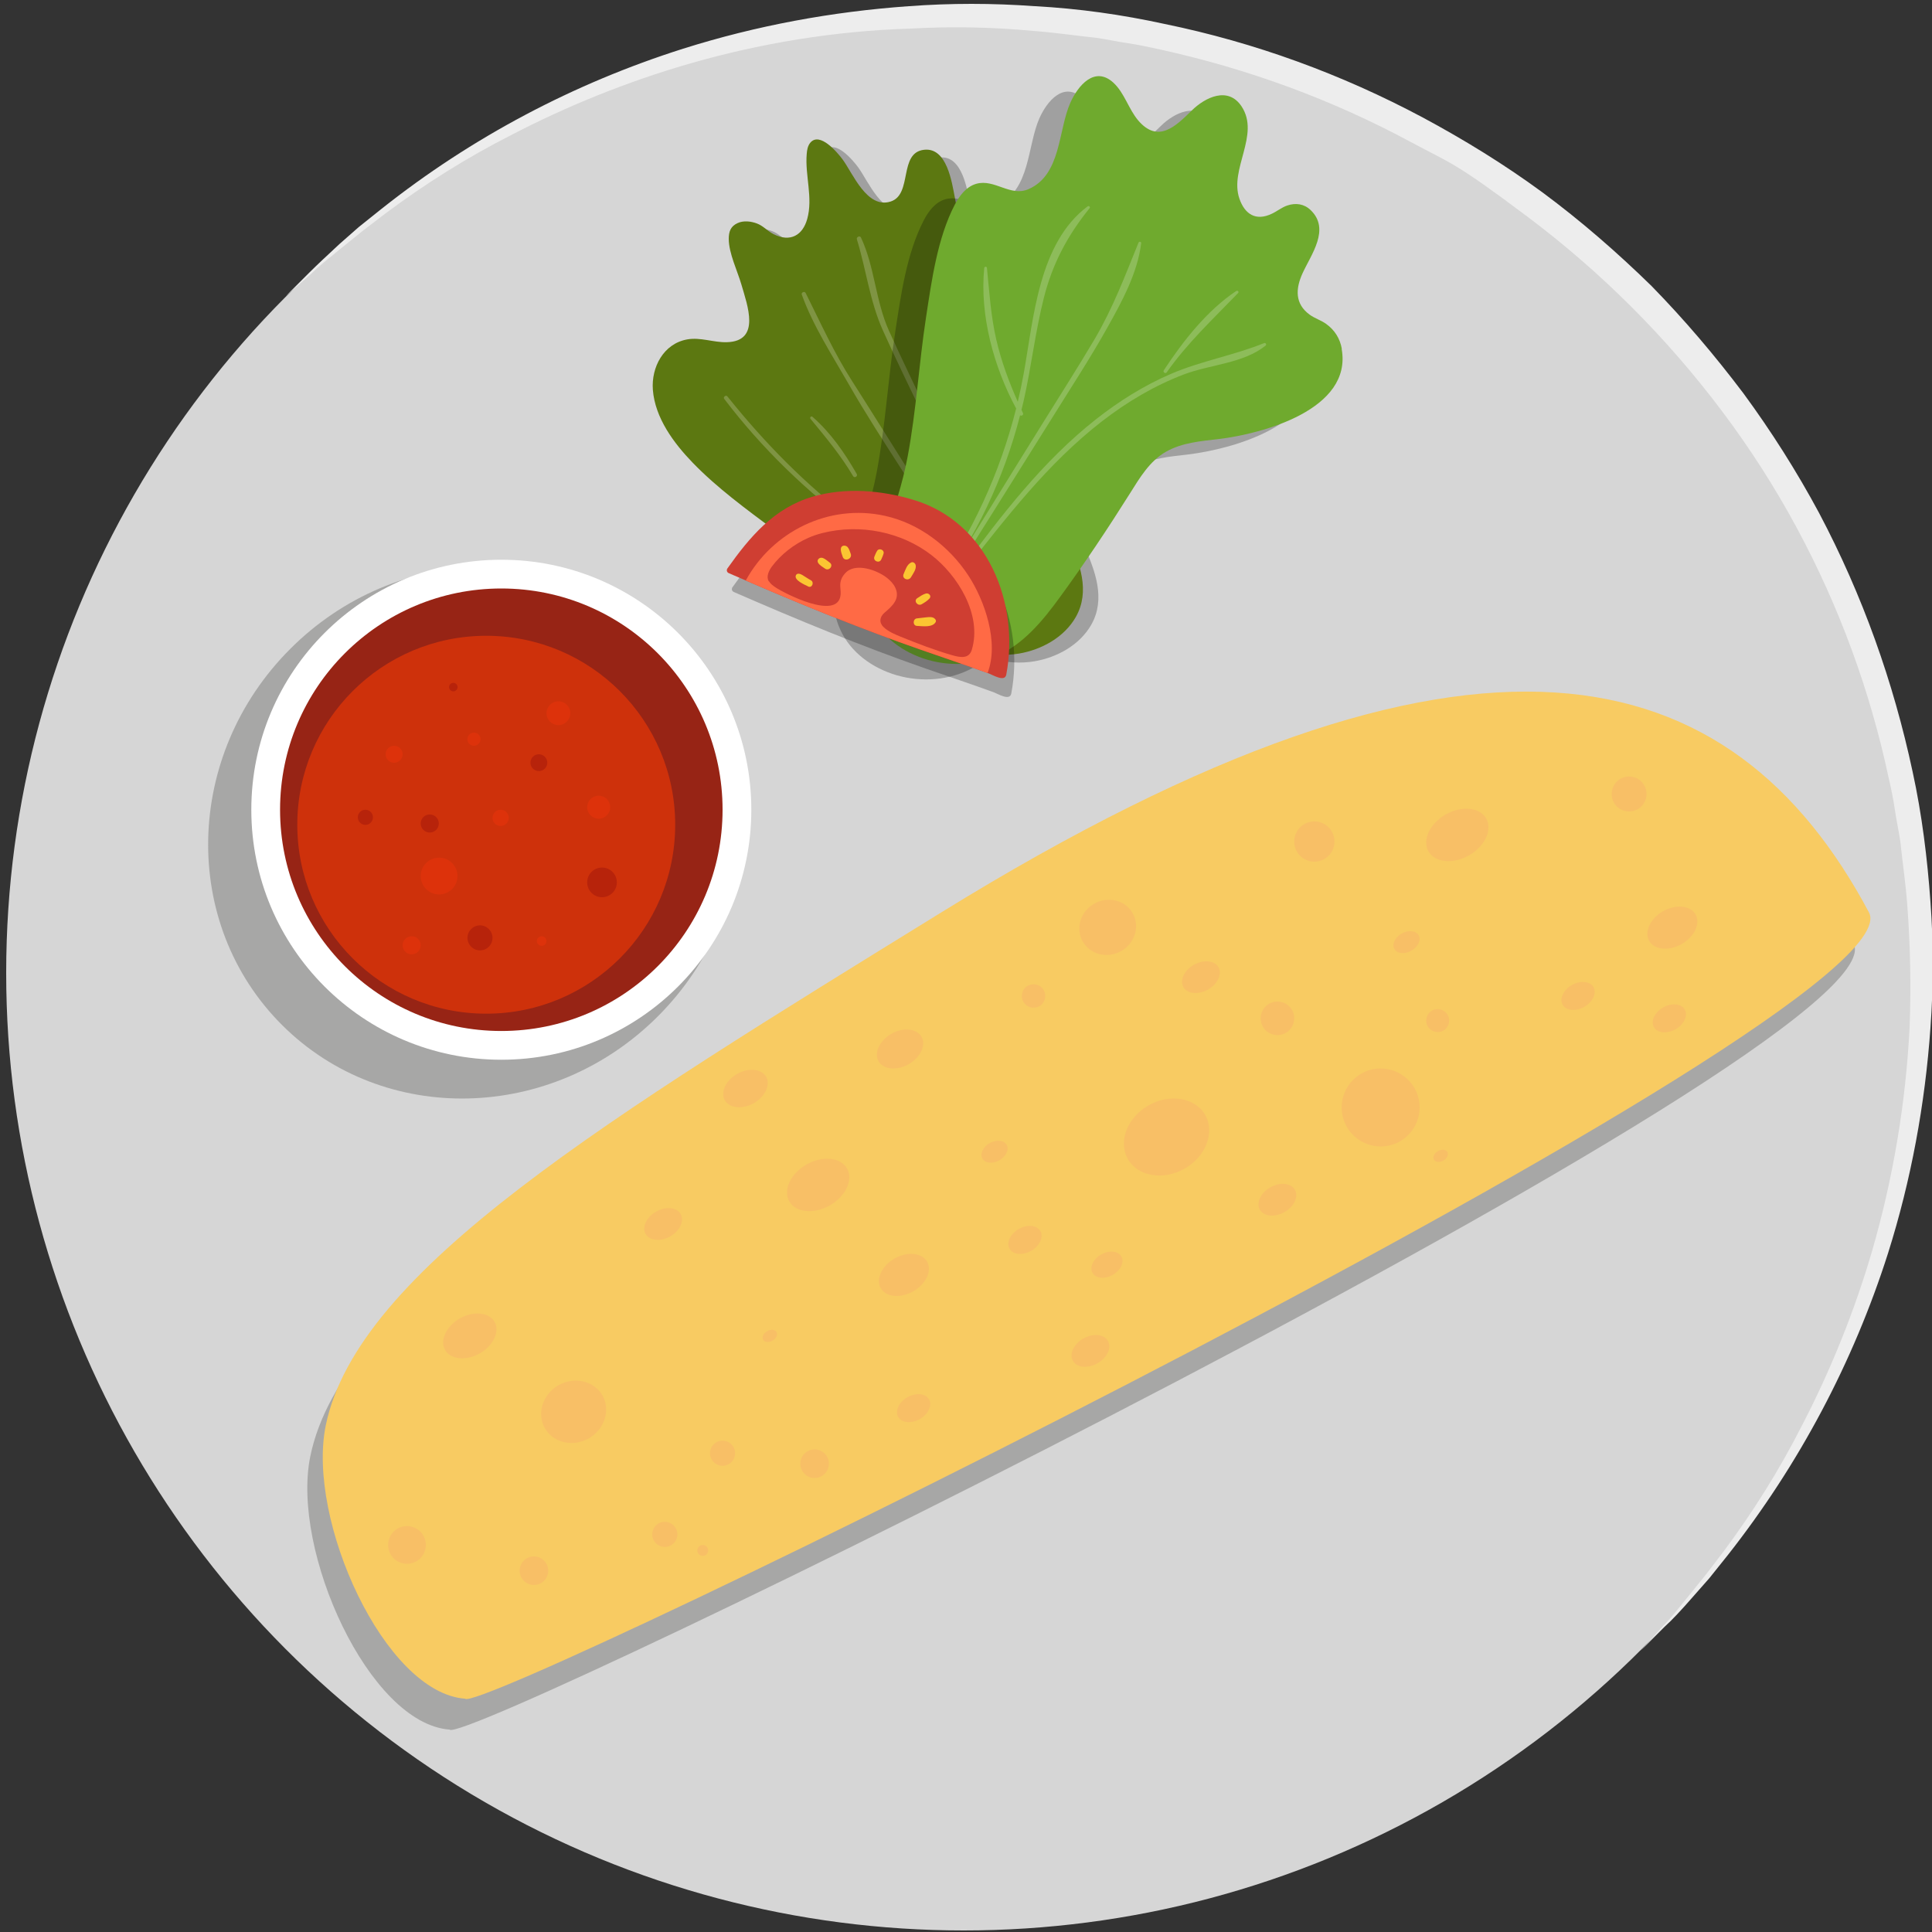 <?xml version="1.0" encoding="UTF-8"?>
<svg xmlns="http://www.w3.org/2000/svg" viewBox="0 0 250 250">
  <rect x="0" y="0" width="250" height="250" fill="#333333" stroke="none"/>
  <defs>
    <style>
      .cls-1 {
        fill: #8dbc5a;
      }

      .cls-2 {
        fill: #5c7811;
      }

      .cls-3 {
        fill: #fff;
      }

      .cls-4, .cls-5, .cls-6, .cls-7 {
        opacity: .25;
      }

      .cls-5 {
        mix-blend-mode: multiply;
      }

      .cls-8 {
        fill: #f8cb62;
      }

      .cls-8, .cls-9, .cls-7 {
        fill-rule: evenodd;
      }

      .cls-10 {
        isolation: isolate;
      }

      .cls-11 {
        fill: #ff6a45;
      }

      .cls-12 {
        fill: #ce310b;
      }

      .cls-13 {
        fill: #7f9443;
      }

      .cls-14 {
        fill: #dd320b;
      }

      .cls-6, .cls-7 {
        fill: #1d1d1b;
      }

      .cls-15 {
        fill: #6faa2e;
      }

      .cls-16 {
        fill: #d6d6d6;
      }

      .cls-17 {
        fill: #b7230b;
      }

      .cls-18 {
        fill: #fbc532;
      }

      .cls-19 {
        fill: #cf3e32;
      }

      .cls-9 {
        fill: #f8bf66;
      }

      .cls-20 {
        fill: #ededed;
      }

      .cls-21 {
        fill: #972415;
      }
    </style>
  </defs>
  <g class="cls-10">
    <g id="Ebene_1">
      <g id="Ebene_1-2" data-name="Ebene_1">
        <g id="Ebene_1-2">
          <circle class="cls-16" cx="124.7" cy="125.9" r="123.9"/>
          <path class="cls-20" d="M37,38.3l3.1-3.1c1-1,2.3-2.2,3.8-3.6.8-.7,1.6-1.4,2.5-2.2l3-2.4c11.6-9.2,24.8-16.2,39-20.7,9.5-3,19.3-4.8,29.2-5.5,5.4-.4,10.8-.4,16.3,0,5.7.3,11.3,1.1,16.8,2.3,11.7,2.4,22.9,6.5,33.4,12.1,5.4,2.9,10.6,6.1,15.5,9.7,5,3.7,9.7,7.8,14.1,12.1,4.3,4.4,8.2,9,11.9,13.9,3.6,4.9,6.9,10.1,9.8,15.5,5.6,10.6,9.6,21.8,12.1,33.5,1.2,5.5,1.9,11.2,2.3,16.8.4,5.4.4,10.8,0,16.3-.7,9.9-2.5,19.7-5.5,29.2-4.5,14.1-11.5,27.3-20.7,39l-2.4,3c-.8.9-1.5,1.7-2.2,2.5-1.4,1.6-2.6,2.9-3.6,3.8l-3.1,3.1,2.9-3.2c1-1,2.1-2.4,3.4-4l2.1-2.6,2.3-3c3.8-5.1,7.2-10.5,10.1-16.2,3.8-7.3,6.9-15,9.2-22.9,2.7-9.4,4.3-19,4.8-28.7.2-5.3.1-10.6-.3-15.9-.2-2.7-.6-5.4-.9-8.2-.2-1.4-.5-2.7-.7-4.1s-.5-2.8-.8-4.1c-2.4-11.3-6.4-22.2-11.9-32.4-2.8-5.2-6-10.2-9.6-15-7.2-9.6-15.7-18.1-25.3-25.3s-9.8-6.8-15-9.6c-10.2-5.5-21.1-9.5-32.5-12-1.4-.3-2.7-.6-4.1-.8-1.4-.2-2.7-.5-4.1-.7-2.8-.3-5.5-.7-8.2-.9-5.3-.5-10.6-.6-15.9-.3-9.8.3-19.5,1.9-28.8,4.6-7.9,2.3-15.6,5.4-22.9,9.2-5.7,2.9-11.1,6.3-16.2,10.1l-3,2.3-2.6,2.1c-1.6,1.3-3,2.4-4,3.4l-3.3,2.9h0Z"/>
        </g>
      </g>
      <g>
        <ellipse class="cls-6" cx="61.35" cy="107.73" rx="35.18" ry="33.63" transform="translate(-58.21 74.94) rotate(-45)"/>
        <circle class="cls-3" cx="64.87" cy="104.78" r="32.35"/>
        <circle class="cls-21" cx="64.87" cy="104.78" r="28.63"/>
        <circle class="cls-12" cx="62.92" cy="106.72" r="24.45"/>
        <circle class="cls-14" cx="51" cy="97.6" r="1.1"/>
        <circle class="cls-14" cx="61.33" cy="95.65" r=".85"/>
        <circle class="cls-14" cx="56.82" cy="113.36" r="2.38"/>
        <path class="cls-14" d="M78.96,104.45c0,.82-.67,1.49-1.49,1.49s-1.49-.67-1.49-1.49.67-1.49,1.49-1.49,1.49.67,1.49,1.49Z"/>
        <path class="cls-14" d="M54.44,122.32c0,.65-.52,1.17-1.17,1.17s-1.17-.52-1.17-1.17.52-1.17,1.17-1.17,1.17.52,1.17,1.17Z"/>
        <path class="cls-14" d="M70.71,121.77c0,.34-.28.62-.62.62s-.62-.28-.62-.62.28-.62.62-.62.62.28.62.62Z"/>
        <path class="cls-14" d="M73.8,92.29c0,.85-.69,1.54-1.54,1.54s-1.54-.69-1.54-1.54.69-1.54,1.54-1.54,1.54.69,1.54,1.54Z"/>
        <path class="cls-14" d="M65.83,105.83c0,.58-.47,1.05-1.05,1.05s-1.05-.47-1.05-1.05.47-1.05,1.05-1.05,1.05.47,1.05,1.05Z"/>
        <path class="cls-17" d="M70.82,98.69c0,.6-.49,1.09-1.09,1.09s-1.09-.49-1.09-1.09.49-1.09,1.09-1.09,1.09.49,1.09,1.09Z"/>
        <path class="cls-17" d="M48.26,105.76c0,.54-.44.98-.98.98s-.98-.44-.98-.98.44-.98.98-.98.98.44.98.98Z"/>
        <path class="cls-17" d="M56.78,106.56c0,.65-.52,1.17-1.17,1.17s-1.17-.52-1.17-1.17.52-1.17,1.17-1.17,1.17.52,1.17,1.17Z"/>
        <path class="cls-17" d="M63.73,121.36c0,.9-.73,1.62-1.62,1.62s-1.62-.73-1.62-1.62.73-1.62,1.62-1.62,1.62.73,1.62,1.62Z"/>
        <circle class="cls-17" cx="77.9" cy="114.18" r="1.92"/>
        <circle class="cls-17" cx="58.66" cy="88.91" r=".55"/>
      </g>
      <g>
        <g>
          <path class="cls-4" d="M140.29,70.63c-4.23-9.51-10.22-18.34-12.44-28.64-1.1-5.1-1.3-10.34-2.3-15.46-.38-1.94-1.01-6.47-3.96-6.15-3.36.36-1.46,5.79-4.35,6.7-3.05.97-4.86-3.61-6.2-5.44-.67-.91-2.97-3.64-4.19-2.17-.33.4-.42.93-.46,1.44-.24,2.8.84,5.69.06,8.44-.58,2.07-2.17,3.05-4.35,1.95-.77-.39-1.33-1.07-2.15-1.38-.77-.29-1.74-.41-2.51-.05-.91.42-1.14,1.11-1.14,2.05.01,1.87,1.12,4.12,1.64,5.91.77,2.67,2.55,7.33-1.89,7.45-1.72.05-3.4-.67-5.13-.36-3.06.55-4.66,3.6-4.44,6.52.28,3.64,2.71,6.91,5.16,9.44,3.16,3.27,6.92,6,10.55,8.72,2.77,2.08,5.61,4.07,8.52,5.95,0,.16.09.33.26.44,4.02,2.61,8.17,5.27,12.46,7.4,3.2,1.59,6.83,2.8,10.44,2.18,2.92-.5,5.84-2.1,7.34-4.73,1.9-3.35.5-6.99-.93-10.22Z"/>
          <path class="cls-2" d="M138.29,69.63c-4.23-9.51-10.22-18.34-12.44-28.64-1.1-5.1-1.3-10.34-2.3-15.46-.38-1.94-1.01-6.47-3.96-6.15-3.36.36-1.46,5.79-4.35,6.7-3.05.97-4.86-3.61-6.2-5.44-.67-.91-2.97-3.64-4.19-2.17-.33.4-.42.93-.46,1.44-.24,2.8.84,5.69.06,8.44-.58,2.07-2.17,3.05-4.35,1.95-.77-.39-1.33-1.07-2.15-1.38-.77-.29-1.74-.41-2.51-.05-.91.42-1.14,1.11-1.14,2.05.01,1.87,1.12,4.12,1.64,5.91.77,2.67,2.55,7.33-1.89,7.45-1.72.05-3.4-.67-5.13-.36-3.06.55-4.66,3.6-4.44,6.52.28,3.64,2.71,6.91,5.16,9.44,3.16,3.27,6.92,6,10.55,8.72,2.77,2.08,5.61,4.07,8.52,5.95,0,.16.09.33.26.44,4.02,2.61,8.17,5.27,12.46,7.4,3.2,1.59,6.83,2.8,10.44,2.18,2.92-.5,5.84-2.1,7.34-4.73,1.9-3.35.5-6.99-.93-10.22Z"/>
          <path class="cls-13" d="M131.67,77.4c-6.84-3.72-11.01-11.66-15.05-18.01-2.13-3.35-4.22-6.74-6.36-10.08-2.33-3.64-4.08-7.54-6.01-11.4-.14-.27-.6-.08-.5.21,1.47,4.07,3.87,7.74,6.01,11.48,2.19,3.84,4.61,7.57,7,11.29,3.68,5.73,7.53,12.64,13.49,16.35-7.38-.88-13.98-5.46-19.78-9.82-6.15-4.62-11.55-10.13-16.35-16.13-.18-.23-.59.09-.41.32,4.86,6.4,10.66,11.99,17.12,16.77,6,4.44,13.07,9.04,20.71,9.55.29.02.39-.4.14-.54Z"/>
          <path class="cls-13" d="M132.61,75.34c-5-6.47-8.76-13.57-12.17-20.99-1.77-3.86-3.66-7.67-5.41-11.55-1.75-3.89-1.83-8.24-3.62-12.06-.14-.3-.62-.08-.53.23,1.21,3.94,1.67,8.03,3.38,11.82,1.8,3.99,3.72,7.95,5.64,11.88,3.54,7.26,7.06,14.77,12.47,20.85.11.13.34-.05.24-.19Z"/>
          <path class="cls-13" d="M120.98,35.7c-.04-.15-.27-.12-.27.04-.08,3.43.02,6.98.14,10.42.11,3.01.6,5.84,2.06,8.5.13.24.47.03.36-.22-1.5-3.31-1.84-6.86-1.89-10.46-.04-2.72.29-5.63-.4-8.28Z"/>
          <path class="cls-13" d="M110.86,61.33c-1.55-2.71-3.36-5.33-5.72-7.39-.18-.16-.4.08-.26.26,1.97,2.39,3.93,4.73,5.51,7.41.18.3.64.03.47-.28Z"/>
        </g>
        <g>
          <path class="cls-4" d="M169.63,47.13c-.24-1.33-.92-2.42-2.02-3.21-.66-.48-1.48-.72-2.14-1.2-1.93-1.41-1.83-3.35-.93-5.34,1.11-2.44,3.65-5.73,1.04-8.21-.84-.8-1.92-.94-3-.58-.72.24-1.31.74-1.99,1.06-2.1,1.01-3.52.05-4.21-1.94-1.33-3.85,2.71-8.25.28-11.94-1.73-2.62-4.68-1.21-6.46.54-2.06,2.02-4.34,4.3-6.92,1.27-1.24-1.46-1.79-3.59-3.22-4.89-2.4-2.19-4.56.36-5.56,2.61-1.59,3.58-1.17,9.32-5.4,11.17-2.36,1.04-4.39-1.35-6.76-.69-1.31.37-2.19,1.55-2.79,2.7-2.25,4.32-2.99,9.81-3.72,14.57-.92,5.99-1.26,12.07-2.38,18.03-.67,3.57-1.81,7.03-3.09,10.43-1.1,2.92-3.04,5.68-2.06,8.84.98,3.18,3.53,5.44,6.57,6.63,3.1,1.22,6.72,1.27,9.82.01,3.69-1.49,6.26-4.69,8.54-7.82,3.16-4.33,6.14-8.8,8.99-13.33,1.27-2.02,2.55-4.2,4.7-5.41,2.06-1.16,4.5-1.35,6.8-1.62,5.64-.68,17.31-3.81,15.89-11.67Z"/>
          <path class="cls-15" d="M173.63,45.13c-.24-1.33-.92-2.42-2.02-3.21-.66-.48-1.48-.72-2.14-1.2-1.93-1.41-1.83-3.35-.93-5.34,1.11-2.44,3.65-5.73,1.04-8.21-.84-.8-1.92-.94-3-.58-.72.24-1.31.74-1.99,1.06-2.1,1.01-3.52.05-4.21-1.94-1.33-3.85,2.71-8.25.28-11.94-1.73-2.62-4.68-1.21-6.46.54-2.06,2.02-4.34,4.3-6.92,1.27-1.24-1.46-1.79-3.59-3.22-4.89-2.4-2.19-4.56.36-5.56,2.61-1.59,3.58-1.17,9.32-5.4,11.17-2.36,1.04-4.39-1.35-6.76-.69-1.31.37-2.19,1.55-2.79,2.7-2.25,4.32-2.99,9.81-3.72,14.57-.92,5.99-1.26,12.07-2.38,18.03-.67,3.57-1.81,7.03-3.09,10.43-1.1,2.92-3.04,5.68-2.06,8.84.98,3.18,3.53,5.44,6.57,6.63,3.1,1.22,6.72,1.27,9.82.01,3.69-1.49,6.26-4.69,8.54-7.82,3.16-4.33,6.14-8.8,8.99-13.33,1.27-2.02,2.55-4.2,4.7-5.41,2.06-1.16,4.5-1.35,6.8-1.62,5.64-.68,17.31-3.81,15.89-11.67Z"/>
          <path class="cls-1" d="M140.74,26.7c-6.35,4.76-6.98,14.46-8.27,21.62-.22,1.23-.48,2.46-.77,3.67-1.15-2.6-2.14-5.26-2.78-8.04-.71-3.07-.9-6.17-1.21-9.29-.02-.2-.33-.18-.35.01-.6,6.1,1.22,12.79,4.13,18.19-2.09,8.32-5.69,16.16-10.69,23.19-.2.28.23.59.44.31,5.03-6.81,8.66-14.44,10.76-22.62.18.13.48-.04.37-.29-.06-.14-.13-.28-.19-.42.1-.42.2-.83.3-1.25.98-4.38,1.49-8.86,2.59-13.22,1.12-4.44,3.06-8.08,5.93-11.63.12-.15-.1-.34-.24-.23Z"/>
          <path class="cls-1" d="M147.33,31.38c-1.76,4.33-3.3,8.45-5.69,12.51-2.16,3.66-4.46,7.24-6.7,10.85-4.81,7.72-9.57,15.46-14.35,23.2-.16.26.22.54.39.28,5.09-8.09,10.19-16.17,15.25-24.28,2.38-3.82,4.85-7.6,7.05-11.53,1.89-3.37,3.91-7.06,4.39-10.94.02-.2-.26-.26-.34-.08Z"/>
          <path class="cls-1" d="M163.57,44.4c-3.94,1.59-8.14,2.3-12.05,3.98-3.49,1.5-6.74,3.54-9.72,5.89-6.9,5.44-12.26,12.46-17.45,19.47-.16.22.18.46.34.25,5.43-6.9,10.86-14.01,17.85-19.43,3.26-2.53,6.84-4.67,10.71-6.13,3.38-1.27,7.64-1.4,10.52-3.71.17-.14,0-.4-.2-.32Z"/>
          <path class="cls-1" d="M159.97,37.65c-3.8,2.54-6.88,6.48-9.37,10.26-.16.24.2.51.37.27,2.7-3.83,6-6.9,9.23-10.25.16-.16-.03-.4-.22-.27Z"/>
        </g>
        <g>
          <path class="cls-5" d="M94.92,76.59c8.18,3.57,16.46,6.99,24.89,9.93,2.93,1.02,5.86,2,8.78,3.06.54.2,2.08,1.16,2.27.16,1.74-9.17-2.35-19.74-12.04-22.63-4.15-1.24-8.78-1.63-13.01-.4-4.98,1.45-8.13,5.19-11.03,9.28-.14.2-.09.49.15.6Z"/>
          <path class="cls-19" d="M94.27,74.15c8.18,3.57,16.46,6.99,24.89,9.93,2.93,1.02,5.86,2,8.78,3.06.54.2,2.08,1.16,2.27.16,1.74-9.17-2.35-19.74-12.04-22.63-4.15-1.24-8.78-1.63-13.01-.4-4.98,1.45-8.13,5.19-11.03,9.28-.14.2-.09.49.15.6Z"/>
          <path class="cls-11" d="M125.29,74.45c-2.47-3.76-6.35-6.72-10.77-7.7-7.3-1.62-14.58,2.07-18.02,8.37,7.46,3.22,15,6.29,22.67,8.96,2.87,1,5.76,1.97,8.62,3.01,1.52-3.95-.37-9.4-2.5-12.64Z"/>
          <path class="cls-19" d="M99.49,75.2c.2.34.53.58.85.8,1.16.78,8.06,4.34,8.43,1,.04-.37-.02-.74-.04-1.11-.03-.54.1-1.01.42-1.45.2-.27.44-.52.74-.68,1.44-.77,3.73.11,4.89,1.02.44.35.84.76,1.07,1.27.67,1.44-.38,2.37-1.39,3.23-.62.53-.75,1.26-.13,1.86.61.59,1.47.94,2.24,1.26,2.2.89,4.42,1.75,6.7,2.4.99.28,2.12.48,2.48-.71,1.38-4.57-1.88-9.69-5.23-12.27-3.88-2.99-9.21-4.08-14.12-2.84-.62.16-1.23.36-1.81.62-1.81.8-3.51,2.11-4.7,3.7-.37.5-.76,1.26-.44,1.87,0,.02.02.03.03.05Z"/>
          <path class="cls-18" d="M118.64,80.99c.72.03,2.02.25,2.44-.5.08-.15,0-.31-.1-.41-.29-.3-.73-.23-1.11-.2-.41.04-.81.1-1.22.14-.54.05-.57.95,0,.97Z"/>
          <path class="cls-18" d="M119.28,78.18c.37-.22.71-.42,1-.74.3-.34-.11-.74-.47-.64-.42.12-.75.37-1.11.6-.53.34.05,1.1.58.78Z"/>
          <path class="cls-18" d="M116.93,74.27c-.28.63.64.98.96.41.25-.44.7-1,.6-1.54-.05-.26-.33-.49-.6-.35-.54.26-.73.96-.96,1.48Z"/>
          <path class="cls-18" d="M113.15,72.02c-.23.57.63.94.88.38.12-.27.24-.52.31-.8.1-.44-.57-.72-.82-.35-.16.24-.26.5-.37.77Z"/>
          <path class="cls-18" d="M108.8,71c-.02.37.13.71.25,1.06.23.67,1.29.26,1.03-.41-.11-.29-.2-.64-.41-.87-.26-.27-.83-.25-.86.22Z"/>
          <path class="cls-18" d="M105.89,72.87c.21.3.57.5.87.71.52.37,1.14-.4.62-.77-.29-.21-.6-.51-.95-.62-.41-.12-.82.29-.54.68Z"/>
          <path class="cls-18" d="M104.57,75.89c.51.25.84-.55.35-.81-.38-.2-.72-.45-1.09-.67-.24-.14-.66-.31-.83.01-.33.64,1.18,1.27,1.57,1.46Z"/>
        </g>
      </g>
      <path class="cls-7" d="M239.84,122.06c-17.66-33.12-50.77-42.74-119.95-.05-43.37,26.76-75.63,46.33-79.74,66.45-2.5,12.22,7.61,34.59,18.03,35.35,1.92,2.39,188.6-88.74,181.66-101.75Z"/>
      <g>
        <path class="cls-8" d="M121.89,118.01c-43.37,26.76-75.63,46.33-79.74,66.45-2.5,12.22,7.61,34.59,18.03,35.35,1.92,2.39,188.6-88.74,181.66-101.75-17.66-33.12-50.77-42.74-119.95-.05Z"/>
        <path class="cls-9" d="M174.26,145.79c-1.37-2.42-.51-5.51,1.91-6.88,2.42-1.37,5.51-.51,6.88,1.91,1.37,2.42.51,5.51-1.91,6.88s-5.51.51-6.88-1.91Z"/>
        <path class="cls-9" d="M163.41,132.84c-.59-1.04-.22-2.37.82-2.96,1.04-.59,2.37-.22,2.96.82.59,1.04.22,2.37-.82,2.96-1.04.59-2.37.22-2.96-.82Z"/>
        <path class="cls-9" d="M180.43,122.8c-.35-.61.08-1.51.94-2,.87-.49,1.85-.39,2.2.22.35.61-.08,1.51-.94,2s-1.85.39-2.2-.22Z"/>
        <path class="cls-9" d="M132.42,129.63c-.41-.73-.16-1.66.57-2.07.73-.41,1.66-.16,2.07.57.41.73.16,1.66-.57,2.07-.73.41-1.66.16-2.07-.57Z"/>
        <path class="cls-9" d="M167.81,110.18c-.71-1.25-.27-2.84.98-3.55,1.25-.71,2.85-.27,3.55.98.71,1.25.27,2.84-.98,3.55-1.25.71-2.84.27-3.55-.98Z"/>
        <path class="cls-9" d="M213.4,121.74c-.66-1.17.15-2.89,1.8-3.83,1.66-.94,3.55-.75,4.21.42.66,1.17-.15,2.89-1.8,3.83-1.66.94-3.55.75-4.21-.42Z"/>
        <path class="cls-9" d="M184.74,132.8c-.4-.71-.15-1.63.56-2.03.71-.4,1.63-.15,2.03.56.4.71.15,1.63-.56,2.03-.71.4-1.63.15-2.03-.56Z"/>
        <path class="cls-9" d="M208.84,103.86c-.61-1.08-.23-2.47.85-3.09,1.09-.61,2.47-.23,3.08.86.61,1.08.23,2.47-.85,3.08-1.09.61-2.47.23-3.09-.85Z"/>
        <path class="cls-9" d="M185.55,150.06c-.19-.34.04-.84.52-1.11.48-.27,1.03-.22,1.22.12.19.34-.04.84-.52,1.11-.48.27-1.03.22-1.22-.12Z"/>
        <path class="cls-9" d="M145.94,149.97c-1.28-2.26-.07-5.38,2.69-6.94s6.05-1,7.33,1.26c1.28,2.26.07,5.38-2.69,6.94-2.76,1.56-6.05,1-7.33-1.26Z"/>
        <path class="cls-9" d="M184.84,110.16c-.83-1.46.18-3.6,2.24-4.77,2.06-1.17,4.42-.93,5.24.53.83,1.46-.18,3.6-2.24,4.77-2.06,1.17-4.42.93-5.24-.53Z"/>
        <path class="cls-9" d="M202.2,130.01c-.44-.78.1-1.92,1.2-2.55,1.1-.62,2.36-.5,2.8.28.44.78-.1,1.92-1.2,2.55-1.1.62-2.36.5-2.8-.28Z"/>
        <path class="cls-9" d="M140.1,121.83c-.96-1.69-.29-3.9,1.5-4.9,1.78-1.01,4.02-.45,4.97,1.24.96,1.69.29,3.9-1.49,4.9-1.78,1.01-4.02.45-4.97-1.24Z"/>
        <path class="cls-9" d="M153.13,127.73c-.5-.89.11-2.19,1.36-2.89s2.68-.56,3.18.32c.5.89-.11,2.19-1.36,2.89-1.25.71-2.68.56-3.18-.32Z"/>
        <path class="cls-9" d="M214.01,132.91c-.44-.78.1-1.92,1.2-2.55,1.1-.62,2.36-.5,2.8.28.44.78-.1,1.92-1.2,2.55-1.1.62-2.36.5-2.8-.28Z"/>
        <path class="cls-9" d="M163.02,156.54c-.5-.89.11-2.19,1.36-2.9,1.25-.71,2.68-.56,3.18.32.5.89-.11,2.19-1.36,2.89-1.25.71-2.68.56-3.18-.32Z"/>
        <path class="cls-9" d="M127.12,149.92c-.35-.61.08-1.51.94-2,.87-.49,1.85-.39,2.2.22.35.61-.08,1.51-.94,2s-1.86.39-2.2-.22Z"/>
        <path class="cls-9" d="M113.96,166.68c-.66-1.17.15-2.89,1.8-3.83,1.66-.94,3.55-.75,4.21.42.66,1.17-.15,2.89-1.8,3.83-1.66.94-3.55.75-4.21-.42Z"/>
        <path class="cls-9" d="M98.75,173.36c-.19-.34.04-.84.52-1.11.48-.27,1.03-.22,1.22.12.19.34-.04.84-.52,1.11-.48.27-1.03.22-1.22-.12Z"/>
        <path class="cls-9" d="M70.5,184.8c-1.07-1.9-.28-4.39,1.78-5.56,2.05-1.16,4.6-.56,5.68,1.33,1.07,1.9.28,4.39-1.78,5.56-2.05,1.16-4.61.56-5.68-1.33Z"/>
        <path class="cls-9" d="M102.13,155.45c-.83-1.46.18-3.6,2.24-4.77,2.06-1.17,4.42-.93,5.24.53.83,1.46-.18,3.6-2.24,4.77-2.06,1.17-4.42.93-5.24-.53Z"/>
        <path class="cls-9" d="M130.63,161.58c-.44-.78.1-1.92,1.2-2.55s2.36-.5,2.8.28c.44.78-.1,1.92-1.2,2.55-1.1.62-2.36.5-2.8-.28Z"/>
        <path class="cls-9" d="M83.54,159.68c-.5-.89.11-2.19,1.36-2.9,1.25-.71,2.68-.56,3.18.32s-.11,2.19-1.36,2.89c-1.25.71-2.68.56-3.18-.32Z"/>
        <path class="cls-9" d="M116.22,183.35c-.44-.78.1-1.92,1.2-2.55,1.1-.62,2.36-.5,2.8.28.44.78-.1,1.92-1.2,2.55-1.1.62-2.36.5-2.8-.28Z"/>
        <path class="cls-9" d="M103.8,190.31c-.5-.89-.19-2.02.7-2.52.89-.5,2.02-.19,2.52.7.5.89.19,2.02-.7,2.52-.89.5-2.02.19-2.52-.7Z"/>
        <path class="cls-9" d="M50.54,201.12c-.66-1.17-.25-2.67.92-3.33,1.17-.66,2.67-.25,3.33.92.66,1.17.25,2.67-.92,3.33-1.17.66-2.67.25-3.33-.92Z"/>
        <path class="cls-9" d="M90.32,200.97c-.19-.34-.07-.77.27-.96.34-.19.77-.07.96.27s.07.77-.27.96c-.34.19-.77.07-.96-.27Z"/>
        <path class="cls-9" d="M92.08,188.85c-.44-.78-.17-1.77.61-2.22.78-.44,1.77-.17,2.22.61.44.78.17,1.77-.61,2.22-.78.44-1.77.17-2.22-.61Z"/>
        <path class="cls-9" d="M84.61,199.35c-.44-.78-.17-1.77.61-2.22.78-.44,1.77-.17,2.22.61s.17,1.77-.61,2.22c-.78.44-1.77.17-2.22-.61Z"/>
        <path class="cls-9" d="M67.48,204.16c-.5-.89-.19-2.02.7-2.52.89-.5,2.02-.19,2.52.7.5.89.19,2.02-.7,2.52-.89.5-2.02.19-2.52-.7Z"/>
        <path class="cls-9" d="M141.37,164.71c-.41-.73.09-1.8,1.12-2.38,1.03-.58,2.21-.47,2.62.26.41.73-.09,1.8-1.12,2.38-1.03.58-2.21.47-2.62-.26Z"/>
        <path class="cls-9" d="M138.83,176.09c-.5-.89.11-2.19,1.36-2.89,1.25-.71,2.68-.56,3.18.32.5.89-.11,2.19-1.36,2.89-1.25.71-2.68.57-3.18-.32Z"/>
        <path class="cls-9" d="M93.79,142.37c-.59-1.04.13-2.57,1.6-3.41,1.47-.83,3.16-.66,3.75.38.59,1.04-.13,2.57-1.6,3.41-1.47.83-3.16.66-3.75-.38Z"/>
        <path class="cls-9" d="M113.68,137.32c-.61-1.08.14-2.68,1.67-3.55,1.53-.87,3.29-.69,3.9.39.61,1.09-.14,2.68-1.67,3.55-1.53.87-3.29.69-3.9-.39Z"/>
        <path class="cls-9" d="M57.59,174.68c-.71-1.25.16-3.08,1.92-4.08,1.77-1,3.78-.8,4.49.45.71,1.25-.16,3.08-1.92,4.08-1.77,1-3.78.8-4.49-.45Z"/>
      </g>
    </g>
  </g>
</svg>